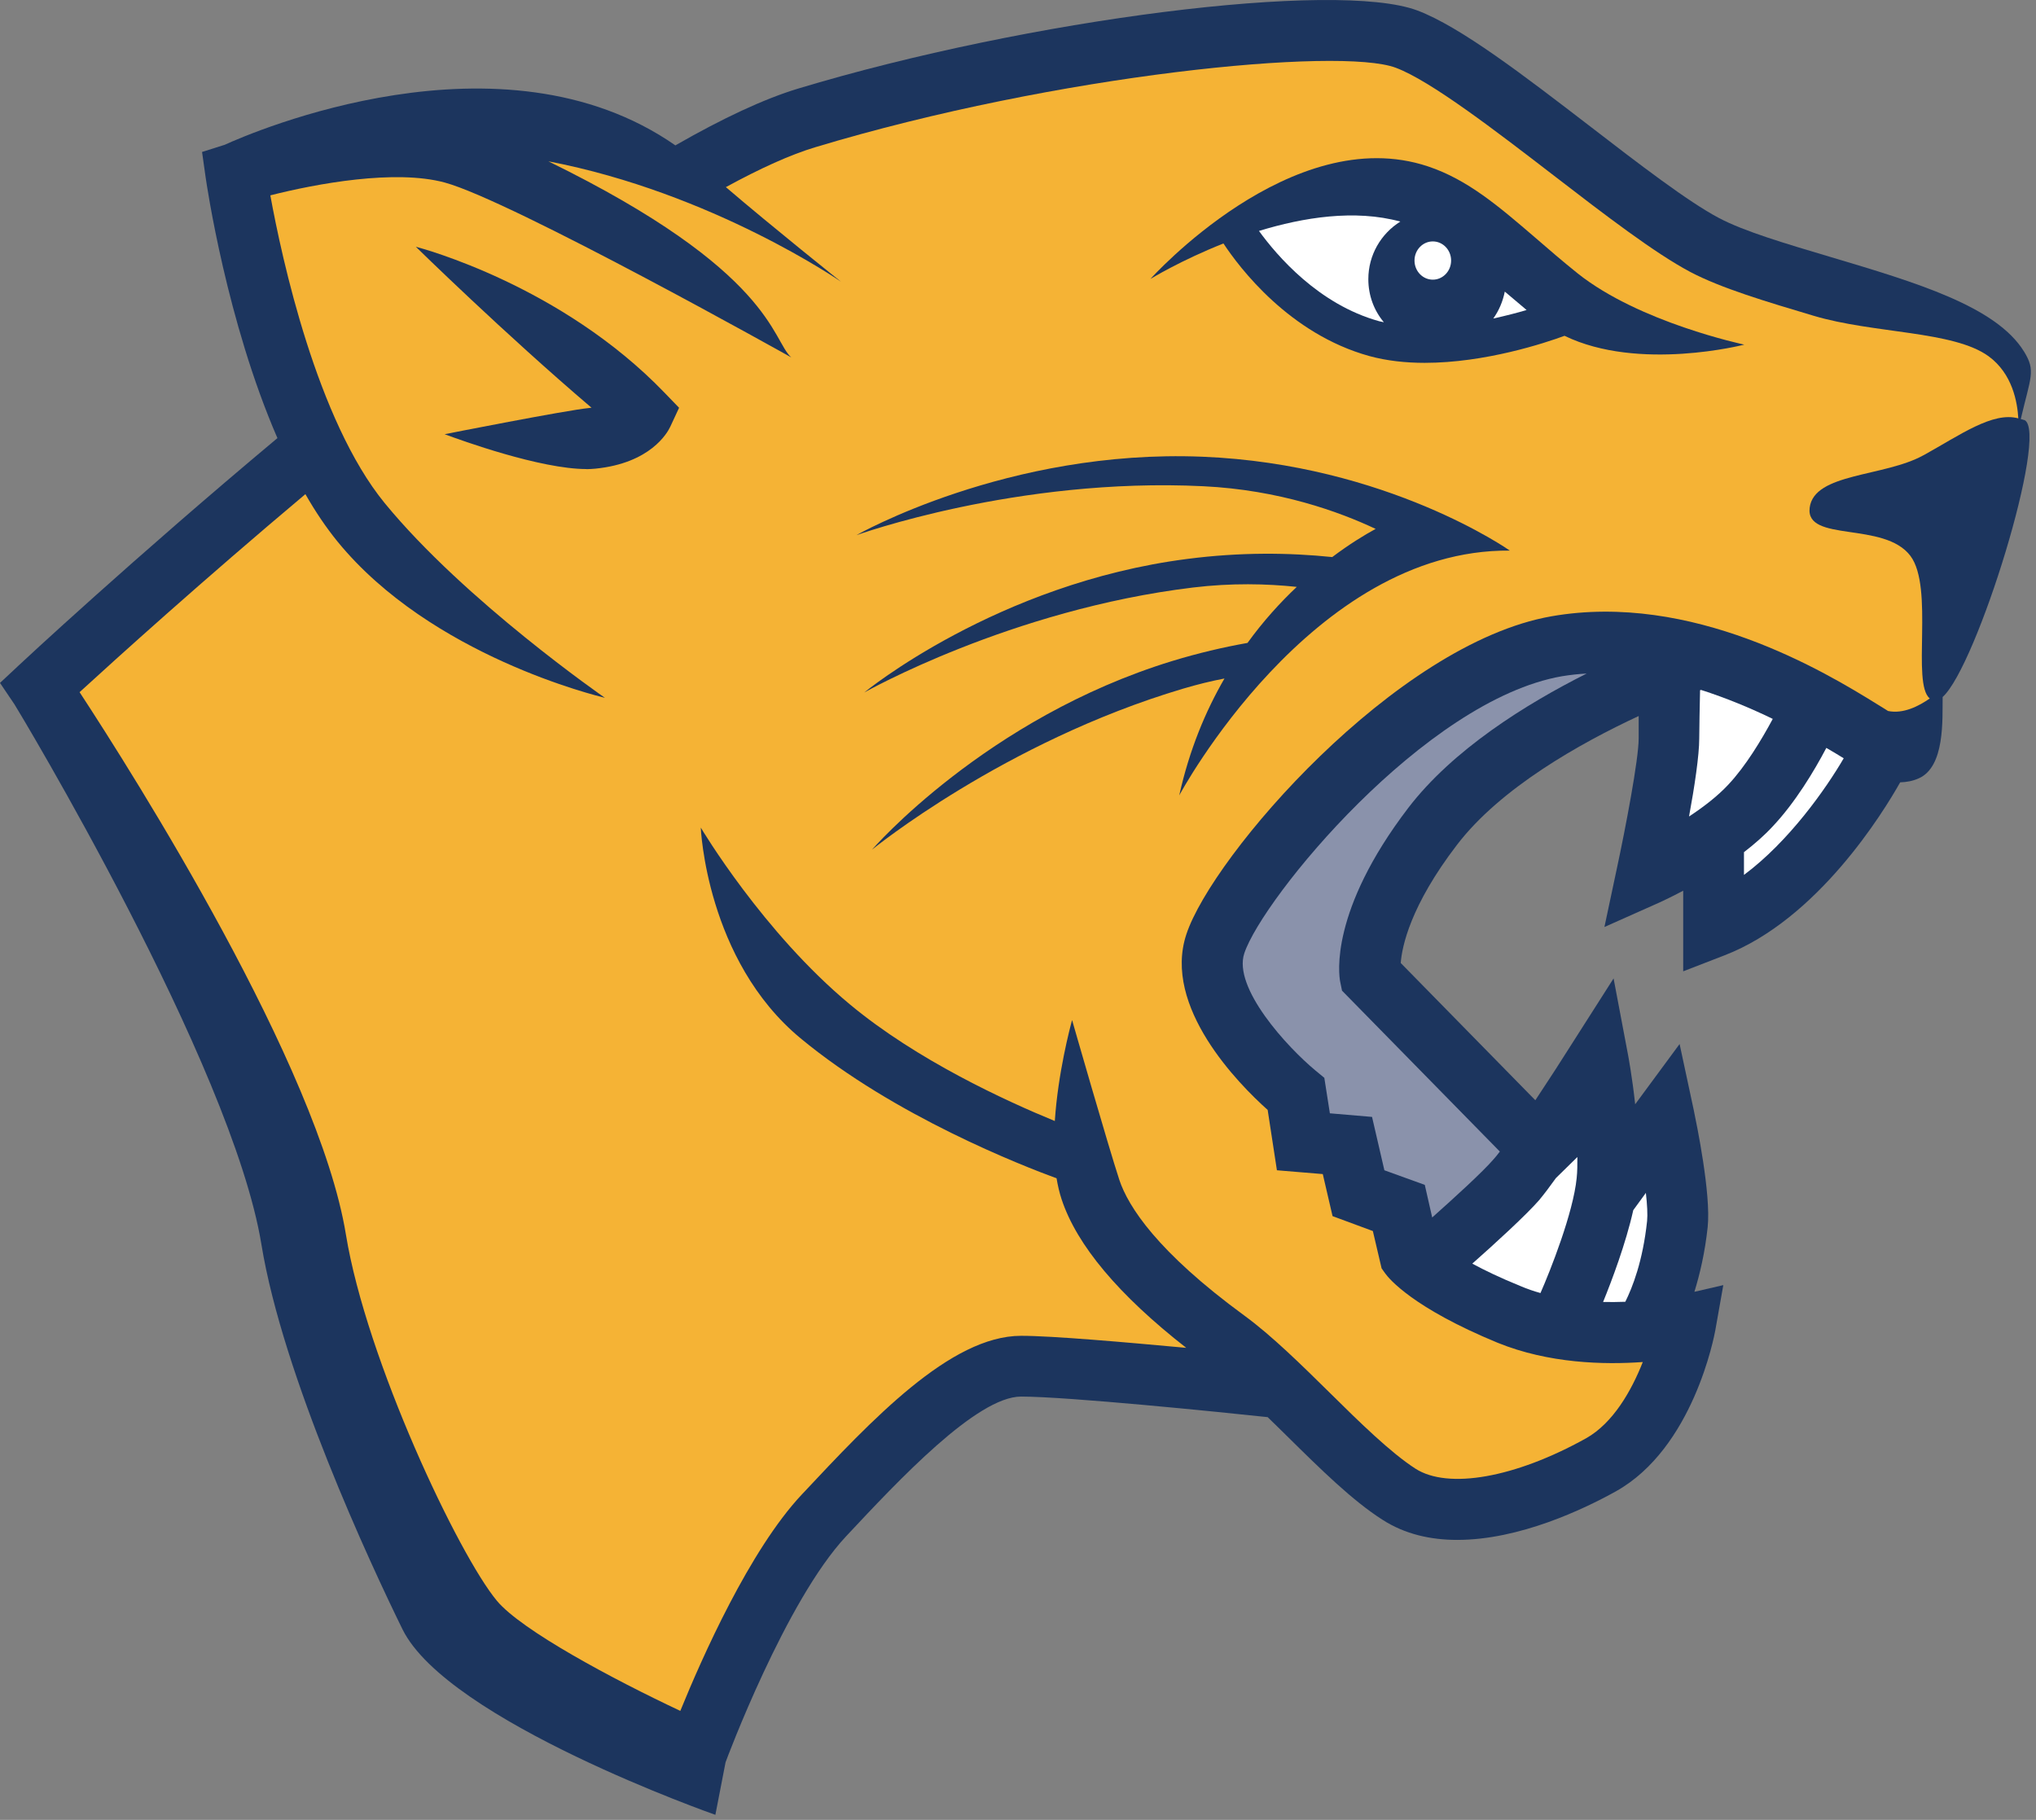 <svg width="198" height="177" viewBox="0 0 198 177" fill="none" xmlns="http://www.w3.org/2000/svg">
<rect x="0" y="0" width="198" height="177" fill="#808080" stroke="none"/>
<g id="CheltenhamHigh-Logo">
<g id="Group">
<path id="Vector" d="M196.87 40.86C196.75 40.81 196.63 40.79 196.52 40.76C197.48 36.64 198 36.08 196.84 34.2C194.13 29.79 186.32 27.47 178.07 25.01C173.74 23.72 169.65 22.52 167.16 21.2C164.15 19.61 159.36 15.93 154.73 12.36C148.2 7.34 142.03 2.6 137.84 1.02C129.96 -1.94 100.09 1.83 77.57 8.63C74.29 9.63 70.3 11.49 65.68 14.14C48.77 2.35 24.44 12.9 21.86 14.08L19.65 14.78L20 17.26C20.11 18 22.04 31.24 26.98 42.61C13.03 54.27 1.97 64.57 1.85 64.69L0 66.42L1.41 68.51C1.64 68.85 22.57 103.55 25.42 121.02C27.5 133.79 36 152.07 39.14 158.46C43.53 167.39 69.57 176.51 69.57 176.51L70.56 171.4C70.61 171.25 76.4 155.68 82.3 149.4C87.36 143.99 95 135.83 99.3 135.83C103.84 135.83 118.8 137.35 123.28 137.83C123.9 138.44 124.55 139.06 125.17 139.68C128.44 142.91 131.53 145.95 134.43 147.8C136.64 149.23 139.16 149.77 141.72 149.77C147.78 149.77 154.06 146.76 157.12 145.06C164.69 140.85 166.72 129.87 166.81 129.4L167.59 124.99L164.78 125.64C165.31 123.92 165.8 121.86 166.07 119.35C166.41 116.11 164.99 109.3 164.72 107.98L163.34 101.54L159.02 107.4C158.73 104.73 158.34 102.66 158.31 102.51L156.92 95.16L152.89 101.48C151.89 103.07 150.58 105.1 149.31 107.01L136.22 93.66C136.34 92.07 137.15 88.09 141.69 82.17C145.93 76.62 153.69 72.28 159.36 69.64C159.36 70.46 159.36 71.21 159.36 71.82C159.36 73.87 158.06 80.65 157.24 84.46L156.03 90.16L161.35 87.79C161.45 87.74 162.37 87.33 163.69 86.63V94.47L167.72 92.91C176.77 89.42 183.16 78.99 184.79 76.09C185.4 76.07 185.99 75.97 186.58 75.71C189.16 74.59 188.89 69.98 188.92 67.79C192.24 64.81 199.28 42.06 196.88 40.85" fill="#1C355E"/>
<path id="Vector_2" d="M158.82 117.72L160.06 116.02C160.19 117.17 160.24 118.15 160.18 118.74C159.77 122.65 158.75 125.23 158.06 126.61C157.38 126.64 156.64 126.64 155.9 126.63C156.75 124.54 158.1 120.97 158.83 117.72" fill="white"/>
<path id="Vector_3" d="M149.74 116.65C150.14 116.17 150.69 115.45 151.31 114.58L153.4 112.53C153.4 113.26 153.4 113.94 153.33 114.58C153 117.95 150.77 123.58 149.81 125.76C149.16 125.58 148.51 125.36 147.86 125.08C145.89 124.28 144.36 123.54 143.18 122.9C145.34 120.99 148.41 118.19 149.74 116.66" fill="white"/>
<path id="Vector_4" d="M164.26 79.4C164.79 76.54 165.25 73.46 165.25 71.83C165.25 70.66 165.3 68.88 165.33 67.13C165.36 67.13 165.39 67.11 165.42 67.1C167.92 67.9 170.28 68.89 172.4 69.92C171.3 71.97 169.76 74.52 168.08 76.31C167.02 77.45 165.63 78.51 164.26 79.41" fill="white"/>
<path id="Vector_5" d="M169.6 85.09V82.88C170.6 82.11 171.58 81.26 172.41 80.36C174.58 78.05 176.4 75.04 177.61 72.74C178.23 73.1 178.8 73.44 179.3 73.75C177.58 76.7 173.98 81.84 169.59 85.1" fill="white"/>
<path id="Vector_6" d="M187.07 44.27C183.24 46.4 176.42 45.98 175.99 49.38C175.56 52.79 183.24 50.67 185.79 54.07C188.1 57.15 185.88 66.5 187.67 67.93C186.62 68.67 185.09 69.46 183.61 69.15C183.61 69.15 183 68.76 182.63 68.54C177.46 65.32 164.54 57.55 150.88 59.94C135.7 62.6 117.9 83.24 115.38 90.85C113.01 97.92 120.49 105.46 123.28 107.95L124.18 113.82L128.64 114.19L129.59 118.28L133.51 119.73L134.36 123.36L134.71 123.85C135.08 124.37 137.41 127.2 145.63 130.59C150.61 132.62 156.02 132.74 159.76 132.47C158.67 135.24 156.88 138.41 154.24 139.89C147.34 143.73 140.83 144.88 137.65 142.84C135.26 141.3 132.24 138.35 129.35 135.49C126.57 132.75 123.7 129.92 121.01 127.95C112.52 121.74 109.72 117.34 108.86 114.77C107.78 111.49 104.26 99.21 104.26 99.21C104.06 99.94 102.89 104.35 102.58 109.03C97.78 107.06 89.18 103.11 82.68 97.71C74.22 90.7 68.21 80.59 68.15 80.49C68.15 80.49 68.67 93.38 77.85 100.98C87.02 108.58 99.51 113.41 102.75 114.6C102.87 115.31 103.03 116.01 103.24 116.64C104.72 121.12 108.81 125.97 115.36 131.09C109.38 130.54 102.35 129.92 99.3 129.92C92.42 129.92 84.75 138.13 77.97 145.36C72.91 150.75 68.26 161.24 66.16 166.4C59.61 163.32 50.75 158.59 48.33 155.7C44.6 151.23 35.64 132.31 33.64 120.07C30.98 103.74 13 75.35 7.74 67.32C11.31 64.05 19.67 56.49 29.7 48.06C30.65 49.73 31.7 51.29 32.83 52.68C41.93 63.81 58.15 67.7 58.83 67.87C58.83 67.87 45.22 58.46 37.41 48.93C30.82 40.87 27.41 25.15 26.29 19C30.78 17.86 38.42 16.45 43.24 17.75C49.71 19.5 76.95 34.76 76.95 34.76C75.04 33.07 75.19 26.39 53.33 15.69C69.3 18.75 81.79 27.4 81.79 27.4C81.71 27.34 75.17 22.12 70.59 18.2C73.96 16.36 76.88 15.04 79.28 14.32C102.85 7.21 130.32 4.55 135.74 6.59C139.12 7.85 145.49 12.75 151.09 17.06C156.15 20.96 160.93 24.62 164.38 26.45C167.38 28.03 171.74 29.33 176.37 30.71C182.22 32.46 189.97 32.16 193.39 34.65C195.73 36.36 196.19 39.15 196.28 40.69C193.79 40.01 190.62 42.31 187.06 44.28" fill="#F5B335"/>
<path id="Vector_7" d="M57.04 45.62C52.54 45.62 44.82 42.82 43.24 42.23C43.24 42.23 55.18 39.87 57.32 39.68C57.4 39.66 57.46 39.66 57.53 39.66C49.07 32.46 40.44 24 40.44 24C41.01 24.15 54.58 27.76 64.62 38.19L66.04 39.66L65.18 41.51C64.9 42.1 63.26 45.04 57.92 45.58C57.64 45.6 57.35 45.63 57.05 45.63" fill="#1C355E"/>
<path id="Vector_8" d="M153.44 26.6C151.93 25.39 150.58 24.22 149.32 23.13C145.78 20.09 142.74 17.47 138.86 16.18C125.63 11.77 111.88 27.13 111.88 27.13C111.95 27.09 114.84 25.32 118.98 23.68C120.53 26.03 125.39 32.48 133.17 34.63C134.89 35.1 136.73 35.29 138.55 35.29C144.42 35.29 150.23 33.37 152.15 32.66C159.38 36.17 169.63 33.52 169.63 33.52C169.53 33.49 159.44 31.37 153.44 26.6Z" fill="#1C355E"/>
<path id="Vector_9" d="M122.44 22.46C126.75 21.14 131.75 20.34 136.18 21.55C134.3 22.73 133.07 24.8 133.07 27.15C133.07 28.74 133.62 30.2 134.58 31.34C134.43 31.3 134.27 31.27 134.12 31.24C128.22 29.61 124.18 24.86 122.44 22.47" fill="white"/>
<path id="Vector_10" d="M145.22 30.98C145.77 30.21 146.15 29.32 146.34 28.36C147.02 28.94 147.72 29.53 148.46 30.15C147.54 30.43 146.43 30.71 145.22 30.98Z" fill="white"/>
<path id="Vector_11" d="M137.56 25.34C137.56 26.37 138.36 27.2 139.34 27.2C140.32 27.2 141.12 26.37 141.12 25.34C141.12 24.31 140.32 23.48 139.34 23.48C138.36 23.48 137.56 24.31 137.56 25.34Z" fill="white"/>
<path id="Vector_12" d="M116.92 44.42C97.99 43.65 83.29 52.05 83.29 52.05C83.29 52.05 98.9 46.4 117.02 47.29C124.41 47.65 130.24 49.77 133.78 51.44C132.7 52.03 131.23 52.92 129.56 54.18C125.4 53.75 120.64 53.69 115.47 54.36C96.93 56.74 84.05 67.35 84.05 67.35C84.05 67.35 98.28 59.28 116.03 57.14C119.78 56.69 123.17 56.77 126.11 57.08C124.51 58.59 122.86 60.4 121.32 62.53C118.96 62.95 116.52 63.52 114 64.29C95.87 69.84 84.8 82.64 84.8 82.64C84.8 82.64 97.65 72.15 115.05 66.98C116.44 66.57 117.77 66.24 119.08 65.99C117.23 69.18 115.66 72.95 114.68 77.36C114.68 77.36 127.5 53.38 146.83 53.55C146.83 53.55 134.92 45.15 116.93 44.42" fill="#1C355E"/>
<path id="Vector_13" d="M154.3 65.51C153.5 65.55 152.7 65.64 151.9 65.77C138.55 68.1 122.8 87.36 121.01 92.71C119.88 96.08 125.19 101.85 127.93 104.12L128.79 104.83L129.33 108.28L133.43 108.63L134.63 113.82L138.56 115.24L139.28 118.41C141.45 116.48 144.2 113.97 145.24 112.76C145.42 112.57 145.61 112.32 145.86 112L130.51 96.35L130.33 95.47C130.2 94.8 129.3 88.6 136.95 78.58C141.29 72.91 148.39 68.48 154.28 65.52" fill="#8A92AB"/>
</g>
</g>
</svg>
